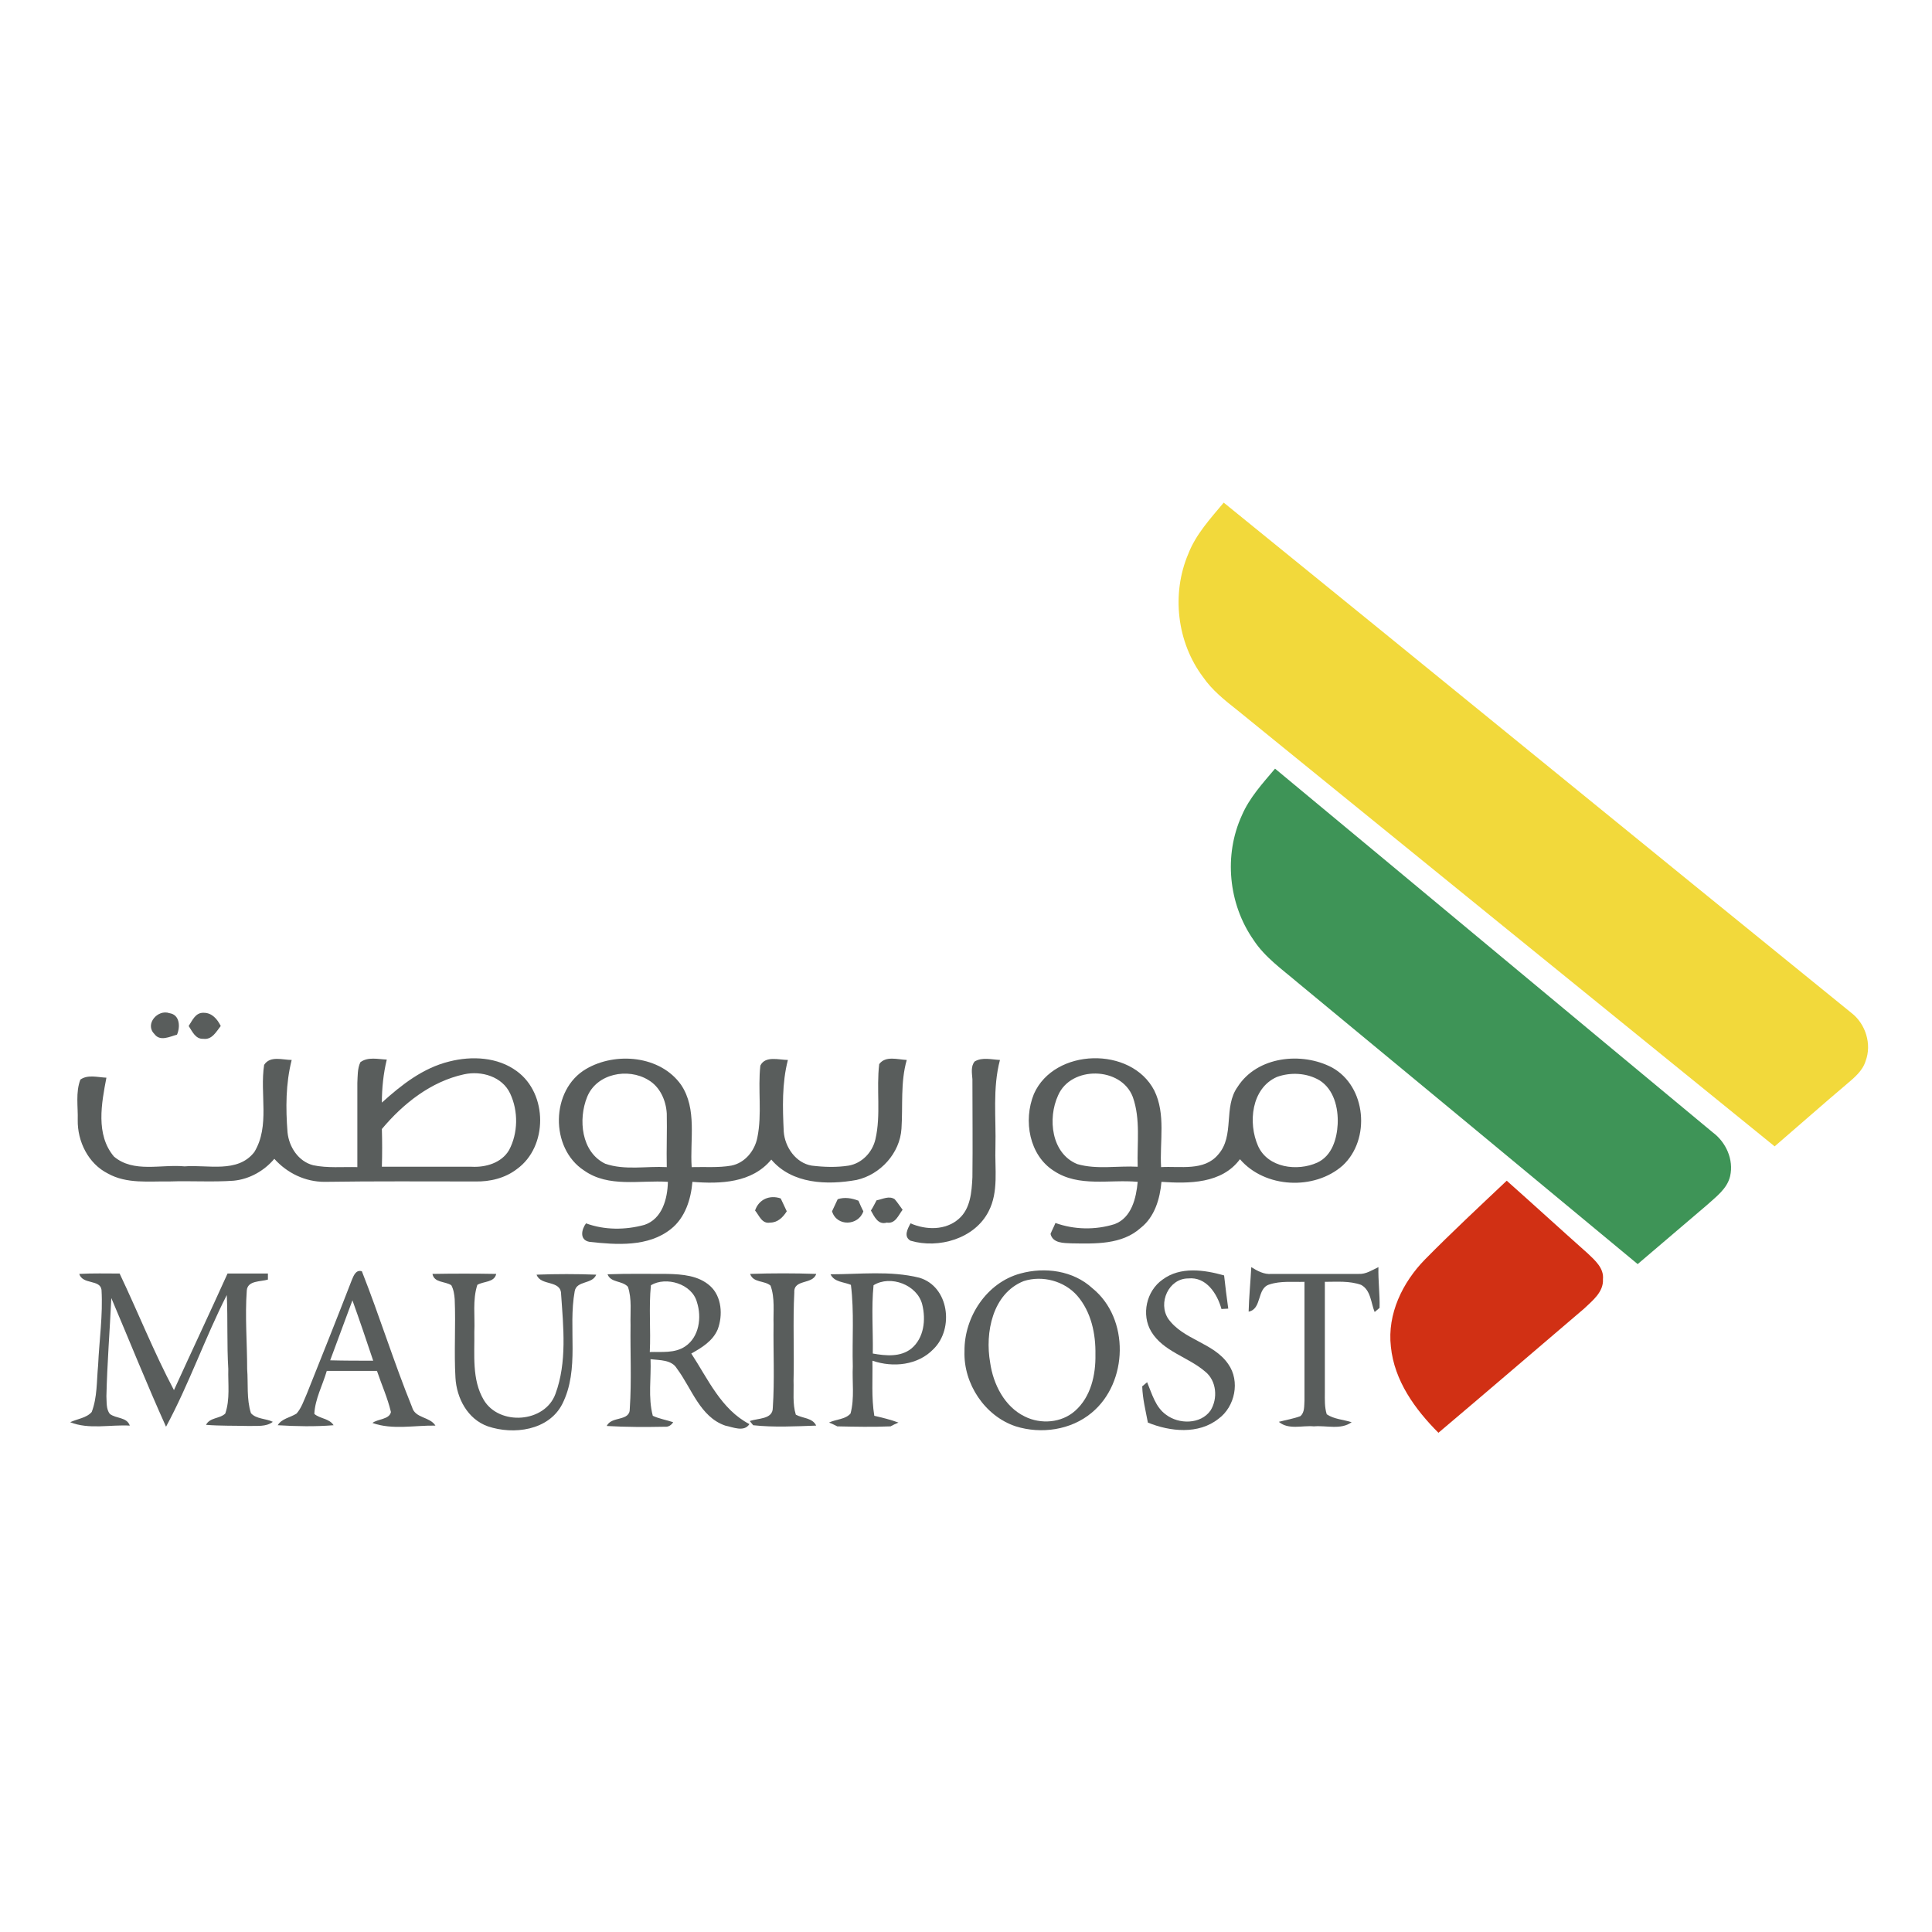 <?xml version="1.0" encoding="utf-8"?>
<!-- Generator: Adobe Illustrator 21.1.0, SVG Export Plug-In . SVG Version: 6.00 Build 0)  -->
<svg version="1.1" id="Layer_1" xmlns="http://www.w3.org/2000/svg" xmlns:xlink="http://www.w3.org/1999/xlink" x="0px" y="0px"
	 viewBox="0 0 512 512" style="enable-background:new 0 0 512 512;" xml:space="preserve">
<style type="text/css">
	.Drop_x0020_Shadow{fill:none;}
	.Round_x0020_Corners_x0020_2_x0020_pt{fill:#FFFFFF;stroke:#201600;stroke-miterlimit:10;}
	.Live_x0020_Reflect_x0020_X{fill:none;}
	.Bevel_x0020_Soft{fill:url(#SVGID_1_);}
	.Dusk{fill:#FFFFFF;}
	.Foliage_GS{fill:#FBDB44;}
	.Pompadour_GS{fill-rule:evenodd;clip-rule:evenodd;fill:#73ACE1;}
	.st0{fill:#FFFFFF;}
	.st1{fill:#F2D93B;}
	.st2{fill:#3E9457;}
	.st3{fill:#595D5C;}
	.st4{fill:#D13014;}
</style>
<linearGradient id="SVGID_1_" gradientUnits="userSpaceOnUse" x1="0" y1="0" x2="0.707" y2="0.707">
	<stop  offset="0" style="stop-color:#DCDDE3"/>
	<stop  offset="0.178" style="stop-color:#D8D9DF"/>
	<stop  offset="0.361" style="stop-color:#CCCDD3"/>
	<stop  offset="0.546" style="stop-color:#B7B9BE"/>
	<stop  offset="0.732" style="stop-color:#9A9DA1"/>
	<stop  offset="0.918" style="stop-color:#76797D"/>
	<stop  offset="1" style="stop-color:#63676A"/>
</linearGradient>
<rect class="st0" width="512" height="512"/>
<g id="_x23_f2d93bff">
	<path class="st1" d="M314.9,146.8c2-5.2,5.9-9.4,9.4-13.6c55.5,45,110.8,90.2,166.3,135.2c3.8,2.9,5.5,8.3,3.8,12.8
		c-0.8,2.6-3,4.4-5,6.1c-6.4,5.4-12.7,11-19.1,16.5c-47.5-38.5-95-77.1-142.4-115.6c-3.3-2.6-6.7-5.3-9.1-8.8
		C311.9,170.2,310.4,157.4,314.9,146.8z"/>
</g>
<g id="_x23_3e9457ff">
	<path class="st2" d="M329.1,216.1c2-4.7,5.6-8.6,8.8-12.4c38.7,32.1,77.3,64.3,116,96.4c3.5,2.6,5.6,7.2,4.6,11.6
		c-0.8,3.4-3.8,5.5-6.2,7.7c-6.1,5.2-12.2,10.4-18.3,15.6c-30-24.9-60.1-49.8-90.1-74.6c-4.1-3.5-8.7-6.7-11.7-11.3
		C325.5,239.5,324.3,226.6,329.1,216.1z"/>
</g>
<g id="_x23_595d5cff">
	<path class="st3" d="M40.9,274c-2.6-2.6,0.9-6.6,4-5.5c2.8,0.4,2.9,3.7,2,5.7C45,274.7,42.4,276.1,40.9,274z"/>
	<path class="st3" d="M50,271.9c1-1.5,1.8-3.6,4-3.5c2.2,0,3.6,1.7,4.5,3.5c-1.2,1.5-2.3,3.7-4.6,3.4C51.8,275.4,51,273.4,50,271.9z
		"/>
	<path class="st3" d="M70,282.2c1.6-2.5,4.9-1.3,7.3-1.3c-1.6,6.3-1.6,12.8-1.1,19.2c0.4,3.9,2.9,7.7,6.8,8.7
		c3.8,0.8,7.8,0.4,11.7,0.5c0-7.4,0-14.8,0-22.3c0.1-1.8,0-3.8,0.8-5.5c2-1.5,4.7-0.8,7-0.7c-0.9,3.7-1.3,7.6-1.3,11.4
		c5.2-4.7,10.9-9.2,17.9-10.9c5.9-1.5,12.8-1.2,17.9,2.6c8.2,6,8.2,20,0,25.9c-3.1,2.4-7.1,3.4-11.1,3.3c-13.3,0-26.6-0.1-39.9,0.1
		c-5.1,0-9.9-2.3-13.3-6.1c-2.7,3.2-6.6,5.4-10.8,5.8c-5.6,0.4-11.3,0-17,0.2c-5.4-0.1-11.3,0.7-16.3-2.1c-5.2-2.6-8.1-8.5-8-14.2
		c0.1-3.5-0.6-7.3,0.7-10.7c2-1.4,4.6-0.6,6.9-0.5c-1.3,6.8-2.9,15.1,2,20.9c5.2,4.4,12.5,2,18.7,2.6c6.1-0.5,14.1,1.9,18.5-3.8
		C71.6,298.4,68.8,289.9,70,282.2 M101.2,299.2c0.1,3.3,0.1,6.7,0,10c7.9,0,15.8,0,23.8,0c3.7,0.2,7.9-1,9.9-4.4
		c2.4-4.5,2.5-10.3,0.3-15c-2.1-4.5-7.6-6.1-12.2-5.1C114.2,286.6,106.8,292.5,101.2,299.2z"/>
	<path class="st3" d="M155.3,283.3c7.8-4.6,19.7-3.6,25.2,4.2c4.3,6.4,2.3,14.6,2.8,21.8c3.5-0.1,7.1,0.2,10.5-0.4
		c3.6-0.7,6.2-3.9,6.9-7.4c1.3-6.3,0.1-12.8,0.8-19.1c1.3-2.7,5-1.5,7.3-1.5c-1.6,6.2-1.4,12.7-1.1,19c0.3,4.1,3.2,8.3,7.4,9
		c3.3,0.4,6.6,0.5,9.8,0c3.5-0.6,6.3-3.5,7.1-7c1.5-6.5,0.2-13.3,1-19.9c1.7-2.3,4.9-1.2,7.3-1.1c-1.7,5.9-1,12.1-1.4,18.2
		c-0.4,6.5-5.6,12.2-11.9,13.6c-7.8,1.4-17.1,1.1-22.6-5.4c-5.1,6.2-13.5,6.5-20.9,5.9c-0.4,4.6-1.9,9.5-5.7,12.5
		c-6,4.8-14.4,4.2-21.6,3.4c-2.7-0.5-2.1-3.3-0.9-4.9c4.9,1.8,10.4,1.8,15.5,0.4c4.7-1.6,6.1-6.9,6.2-11.4c-7.4-0.5-15.7,1.6-22.2-3
		C145.7,304.3,145.9,288.8,155.3,283.3 M155.6,290.7c-2.4,5.9-1.6,14.6,4.8,17.7c5.2,1.8,10.9,0.6,16.3,0.9c-0.1-4.7,0.1-9.5,0-14.2
		c-0.2-3.5-1.8-7.1-4.9-8.9C166.4,282.9,158.1,284.5,155.6,290.7z"/>
	<path class="st3" d="M258.3,281.3c2-1.2,4.5-0.5,6.7-0.4c-2,7.5-1,15.4-1.2,23.1c-0.2,5.7,0.9,11.8-1.8,17
		c-3.7,7.3-13.3,10-20.7,7.8c-1.9-1.1-0.8-3.1,0-4.6c4.1,1.8,9.3,1.9,12.8-1.2c3.1-2.7,3.4-7.1,3.6-11c0.1-8.7,0-17.3,0-26
		C257.6,284.5,257.2,282.6,258.3,281.3z"/>
	<path class="st3" d="M274,289.9c5.4-12.2,25.8-12.7,31.9-0.9c3.1,6.3,1.4,13.5,1.8,20.3c5.1-0.3,11.4,1.1,15.1-3.3
		c4.5-5,1.3-12.6,5.2-18c5.2-8.1,17-9.3,25-5.1c9.1,5,10.3,19.1,2.8,26c-7.5,6.6-20.6,6-27.2-1.7c-4.8,6.5-13.5,6.5-20.8,6
		c-0.4,4.5-1.8,9.3-5.5,12.2c-5,4.5-12.1,4.2-18.4,4.1c-2-0.1-4.9,0-5.5-2.5c0.4-1,0.9-1.9,1.3-2.9c5,1.8,10.6,1.9,15.7,0.3
		c4.5-1.7,5.7-6.9,6.1-11.2c-7.4-0.7-15.6,1.5-22.2-2.9C272.8,306.2,271.1,297,274,289.9 M280.4,290.3c-2.8,6.1-1.8,15.4,5.1,18.2
		c5.2,1.5,10.7,0.4,16,0.7c-0.2-6.2,0.8-12.6-1.3-18.5C297.1,282.6,283.8,282.4,280.4,290.3 M338.4,285.4c-6.8,3-7.7,12.2-5,18.3
		c2.6,5.8,10.4,6.8,15.7,4.4c3.9-1.8,5.2-6.3,5.4-10.2c0.2-4.3-1-9.2-4.8-11.6C346.3,284.3,342,284.1,338.4,285.4z"/>
	<path class="st3" d="M200.1,320.8c1-3,3.9-4.2,6.8-3.2c0.5,1.1,1.1,2.3,1.6,3.4c-1,1.6-2.4,3-4.4,3
		C201.9,324.4,201.2,322.1,200.1,320.8z"/>
	<path class="st3" d="M222,317.8c1.8-0.6,3.7-0.3,5.5,0.4c0.3,0.7,0.9,2.1,1.3,2.8c-1.3,3.9-7.1,4.1-8.3,0
		C221,319.9,221.5,318.9,222,317.8z"/>
	<path class="st3" d="M232.3,318.1c1.6-0.3,3.3-1.3,4.8-0.3c0.8,0.9,1.4,1.9,2.1,2.8c-1.1,1.4-1.9,3.8-4.2,3.4
		c-2.3,0.7-3.3-1.6-4.2-3.2C231.4,319.9,231.8,319,232.3,318.1z"/>
	<path class="st3" d="M331.6,335.8c1.6,1,3.4,2,5.4,1.8c7.7,0,15.4,0,23.1,0c1.9,0.1,3.5-1,5.2-1.8c-0.1,3.6,0.4,7.2,0.3,10.8
		c-0.3,0.3-1,0.8-1.3,1.1c-1-2.4-1-5.8-3.6-7.2c-3.1-1.1-6.4-0.8-9.6-0.8c0,9.8,0,19.5,0,29.3c0,1.9-0.1,3.9,0.5,5.8
		c1.9,1.3,4.4,1.4,6.6,2.1c-2.9,2.1-6.7,0.8-10,1.1c-3.1-0.3-6.7,1-9.3-1.2c1.9-0.5,3.8-0.8,5.7-1.5c1.2-1,1-2.8,1.1-4.2
		c0-10.5,0-20.9,0-31.4c-3.1,0.1-6.3-0.3-9.3,0.7c-3.4,1-1.9,6.5-5.5,7.2C331,343.7,331.4,339.7,331.6,335.8z"/>
	<path class="st3" d="M93.2,339.3c0.5-1.2,1.1-2.9,2.7-2.4c4.7,11.9,8.5,24.2,13.3,36c0.8,3,4.7,2.5,6.2,4.9
		c-5.5-0.1-11.4,1.2-16.7-0.7c1.4-1.1,4.5-0.9,4.9-2.9c-0.9-3.8-2.5-7.3-3.7-10.9c-4.4,0-8.8,0-13.3,0c-1.1,3.8-3.1,7.4-3.3,11.4
		c1.5,1.3,4,1.2,5.1,3c-4.9,0.4-9.9,0.3-14.8,0c1.1-1.8,3.3-2,5-3.1c1.3-1.5,1.9-3.4,2.7-5.2C85.3,359.4,89.3,349.4,93.2,339.3
		 M93.4,344.6c-2,5.3-3.9,10.6-5.9,15.9c3.8,0.1,7.6,0.1,11.4,0.1C97.1,355.2,95.3,349.9,93.4,344.6z"/>
	<path class="st3" d="M270.4,337.5c6.5-1.8,14-0.8,19.1,3.9c9.9,8,9.5,25-0.2,33c-5.5,4.6-13.4,5.7-20.1,3.6
		c-8.2-2.7-13.9-11.3-13.6-19.9C255.5,349,261.5,339.9,270.4,337.5 M271.3,339.5c-8.3,3.3-10.3,13.7-8.9,21.6
		c0.8,5.7,3.8,11.7,9.2,14.3c4.2,2.1,9.7,1.7,13.3-1.5c4.2-3.7,5.5-9.6,5.4-14.9c0.1-5.5-1.1-11.3-4.8-15.6
		C282.1,339.5,276.3,337.9,271.3,339.5z"/>
	<path class="st3" d="M308.1,339.1c4.7-3.5,11-2.6,16.3-1.1c0.3,2.9,0.7,5.8,1.1,8.8c-0.5,0-1.3,0.1-1.8,0.1c-1.1-4-4-8.6-8.8-8.1
		c-5.2,0-8.1,6.5-5.3,10.7c4,5.6,12,6.3,15.9,12c3.2,4.5,1.8,11.3-2.6,14.5c-5.3,4.2-12.8,3.4-18.7,1c-0.6-3.2-1.4-6.3-1.5-9.6
		l1.3-1.1c1.3,3.1,2.2,6.6,5,8.6c3.4,2.6,9.2,2.6,11.8-1.1c2-3.2,1.6-7.9-1.4-10.3c-4.5-3.9-11.1-5.3-14.3-10.6
		C302.4,348.4,303.8,342.1,308.1,339.1z"/>
	<path class="st3" d="M21,337.6c3.6-0.2,7.1-0.1,10.7-0.1c4.9,10.3,9.1,20.9,14.4,30.9c4.7-10.3,9.5-20.5,14.2-30.9
		c3.6,0,7.1,0,10.7,0l0,1.6c-1.9,0.6-5.4,0.2-5.6,2.9c-0.5,6.9,0.1,13.9,0.1,20.8c0.3,3.9-0.2,7.9,1,11.7c1.4,1.6,4,1.4,5.8,2.3
		c-1.8,1.4-4.2,1-6.3,1.1c-3.8-0.1-7.6,0-11.4-0.3c1-2,3.7-1.6,5.1-3c1.3-3.8,0.7-7.9,0.8-11.8c-0.4-6.5-0.1-13-0.4-19.6
		c-5.8,11.4-10,23.6-16.1,34.9c-5.1-11.3-9.7-22.8-14.5-34.1c-0.4,8.6-1.1,17.3-1.3,26c0.1,1.6-0.1,3.4,0.9,4.7
		c1.7,1.3,4.5,0.8,5.3,3.1c-5.2-0.3-10.8,1.1-15.8-0.9c1.9-0.9,4.3-1.1,5.7-2.7c1.5-3.9,1.3-8.2,1.7-12.4c0.3-6.6,1.3-13.3,0.9-20
		C26.5,339,21.9,340.5,21,337.6z"/>
	<path class="st3" d="M114.6,337.6c5.6-0.1,11.2-0.1,16.9,0c-0.5,2.3-3.3,1.9-5,2.9c-1.3,4-0.6,8.3-0.8,12.5c0.1,6-0.7,12.6,2.5,18
		c4.1,6.9,16.2,6.1,19-1.6c3.1-8.4,2.1-17.7,1.5-26.4c0-3.9-5.4-2.1-6.5-5.2c5.3-0.2,10.6-0.2,15.8,0c-1,2.6-5.2,1.5-5.7,4.4
		c-1.8,9.9,1.4,20.6-3.3,29.9c-3.6,7-12.9,8.2-19.7,5.9c-5.4-1.9-8.3-7.5-8.6-12.9c-0.4-6.9,0.1-13.8-0.2-20.8
		c-0.1-1.3-0.3-2.6-0.9-3.7C117.9,339.5,115.1,340,114.6,337.6z"/>
	<path class="st3" d="M161,337.7c5.3-0.2,10.6-0.1,15.9-0.1c3.9,0.1,8.2,0.4,11.3,3.2c3.1,2.8,3.4,7.8,2,11.5
		c-1.3,3.1-4.3,4.9-7,6.4c4.4,6.7,7.9,14.8,15.4,18.7c-1.4,2.2-4.4,0.8-6.4,0.4c-6.7-2.3-8.9-9.9-12.8-15.1c-1.4-2.4-4.6-2.2-7-2.5
		c0.2,5-0.7,10.1,0.6,15c1.7,0.8,3.6,1.1,5.4,1.7c-0.5,0.8-1.3,1.3-2.2,1.2c-5.1,0.1-10.3,0.1-15.4-0.2c1.2-2.7,6.2-1.1,6.1-4.6
		c0.5-7.4,0.1-14.8,0.2-22.1c-0.1-3.4,0.4-7-0.7-10.2C164.8,339.3,161.9,340,161,337.7 M172.5,340.6c-0.6,5.9,0,11.8-0.3,17.7
		c3.1-0.1,6.6,0.4,9.4-1.5c3.7-2.5,4.4-7.7,3.1-11.7C183.4,340.2,176.5,338.2,172.5,340.6z"/>
	<path class="st3" d="M198.8,337.6c5.8-0.2,11.7-0.2,17.5,0c-0.9,2.9-6,1.3-5.8,4.9c-0.4,7.8,0,15.6-0.2,23.4c0.1,3-0.3,6.1,0.6,9
		c1.8,1,4.4,0.8,5.4,2.9c-5.6,0.2-11.2,0.5-16.7-0.1c-0.2-0.3-0.7-0.8-0.9-1.1c2.1-0.8,6.1-0.4,6.1-3.5c0.5-7.4,0.1-14.8,0.2-22.1
		c-0.1-3.4,0.4-7-0.8-10.3C202.6,339.3,199.6,340,198.8,337.6z"/>
	<path class="st3" d="M220.1,337.7c7.8,0,15.8-1,23.5,0.9c7.9,2.3,9.3,13.5,3.8,18.9c-4.1,4.3-10.7,5-16.2,3.1
		c0.1,4.9-0.3,9.7,0.5,14.6c2.1,0.5,4.3,1,6.4,1.8c-0.5,0.2-1.6,0.7-2.1,1c-4.7,0.2-9.4,0.1-14.1,0c-0.6-0.3-1.6-0.8-2.2-1
		c1.8-0.9,4.3-0.8,5.7-2.4c1.1-4.1,0.4-8.4,0.6-12.5c-0.2-7.2,0.4-14.4-0.5-21.6C223.6,339.7,221.1,339.8,220.1,337.7 M231.5,340.6
		c-0.6,6-0.1,12.1-0.2,18.1c3.4,0.6,7.3,1,10.2-1.3c3.4-2.8,3.9-7.7,2.9-11.7C243.1,340.5,236,337.8,231.5,340.6z"/>
</g>
<g id="_x23_d13014ff">
	<path class="st4" d="M399.3,312.9c7.2,6.4,14.3,12.9,21.5,19.3c1.9,1.8,4.3,3.9,4,6.8c0.2,3.4-2.8,5.7-5,7.8
		c-12.9,11-25.7,22-38.6,32.9c-6.2-6.2-11.7-13.8-12.6-22.8c-1-8.7,3.1-17.1,9.1-23.2C384.7,326.6,392,319.8,399.3,312.9z"/>
</g>
</svg>
